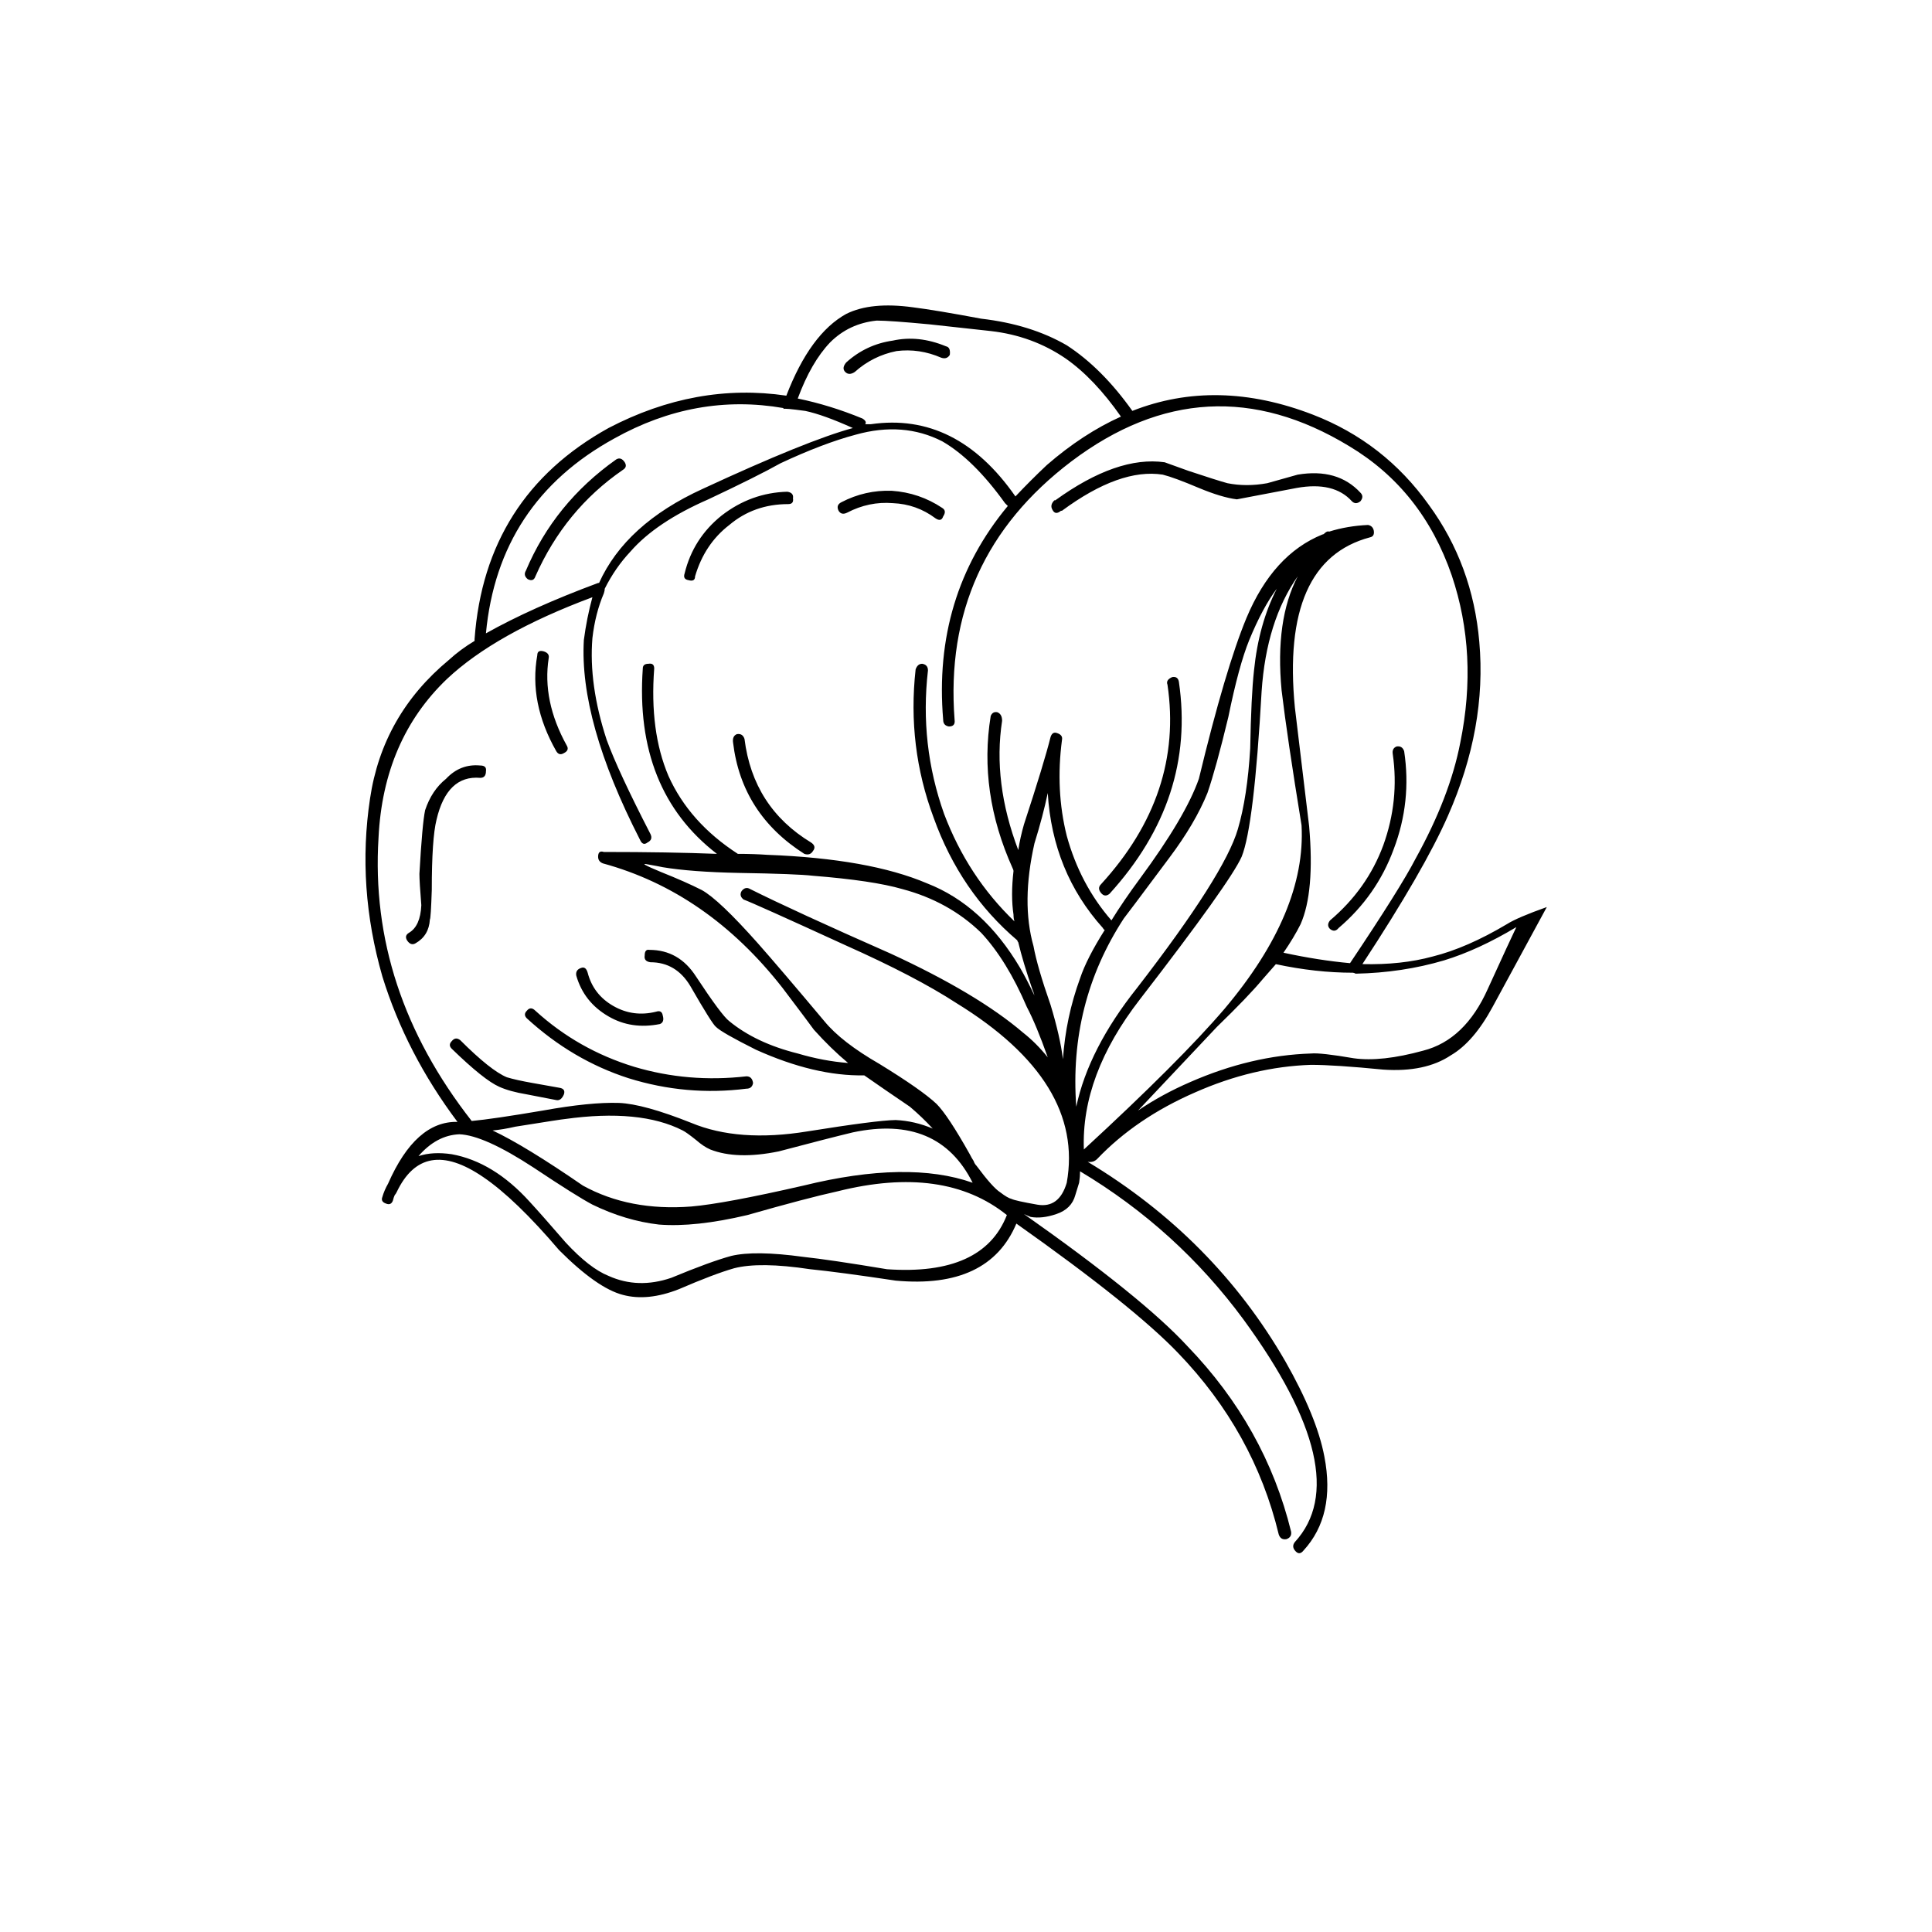 <?xml version="1.0" encoding="UTF-8"?>
<!-- Uploaded to: ICON Repo, www.svgrepo.com, Generator: ICON Repo Mixer Tools -->
<svg fill="#000000" width="800px" height="800px" version="1.1" viewBox="144 144 512 512" xmlns="http://www.w3.org/2000/svg">
 <path d="m368.26 227.19c-6.383 3.527-11.672 10.75-15.871 21.664-15.953-2.352-31.652 0.504-47.105 8.566-21.832 12.09-33.672 30.73-35.516 55.922v0.504c-2.519 1.512-4.789 3.191-6.805 5.039-11.754 9.738-18.723 22-20.906 36.777-2.352 15.617-1.262 31.32 3.273 47.105 4.199 13.602 10.832 26.449 19.902 38.543-7.391-0.168-13.52 5.289-18.391 16.371-0.672 1.176-1.176 2.352-1.512 3.527-0.336 0.84 0 1.43 1.008 1.766 0.84 0.336 1.43 0.082 1.766-0.758 0.168-0.672 0.336-1.176 0.504-1.512 0.168-0.168 0.336-0.418 0.504-0.754 4.699-9.91 12.34-11.254 22.922-4.031 5.711 3.863 12.426 10.328 20.152 19.395 6.719 6.719 12.344 10.664 16.879 11.84 4.363 1.176 9.32 0.672 14.859-1.512 6.215-2.684 11.086-4.531 14.613-5.539 4.531-1.176 11.25-1.094 20.152 0.25 5.035 0.504 12.594 1.512 22.672 3.023 16.457 1.512 27.121-3.527 31.988-15.113 20.656 14.609 34.934 26.027 42.824 34.258 13.438 13.938 22.336 29.977 26.703 48.113 0.336 1.008 1.008 1.43 2.016 1.262 1.008-0.336 1.426-1.008 1.258-2.016-4.531-18.473-13.684-34.848-27.457-49.121-7.891-8.566-22.336-20.238-43.328-35.016 0.336 0.168 0.926 0.418 1.766 0.754 2.008 0.359 4.273 0.105 6.801-0.754 2.703-0.902 4.383-2.582 5.039-5.039l1.008-3.273c0.168-1.043 0.25-2.051 0.25-3.023 17.129 10.242 31.574 23.344 43.328 39.297 19.984 27.375 24.52 47.023 13.602 58.945-0.672 0.84-0.586 1.68 0.254 2.519 0.672 0.672 1.344 0.586 2.016-0.25 5.707-6.215 7.555-14.527 5.539-24.941-1.34-7.051-4.785-15.449-10.328-25.191-12.594-21.828-30.059-39.465-52.395-52.898 1.008 0.168 1.848-0.082 2.519-0.754 6.887-7.223 15.535-13.102 25.945-17.637 10.246-4.531 20.488-6.969 30.734-7.305 4.195 0 10.578 0.422 19.145 1.262 7.387 0.504 13.352-0.758 17.883-3.781 4.031-2.348 7.727-6.633 11.086-12.844l14.359-26.453c-5.207 1.848-8.734 3.359-10.582 4.535-7.055 4.199-13.602 7.055-19.648 8.566-5.543 1.512-11.754 2.184-18.641 2.016 10.914-16.629 18.473-29.727 22.672-39.297 6.887-15.621 9.656-30.984 8.312-46.102-1.176-13.602-5.625-25.691-13.352-36.273-7.894-11.082-18.137-19.059-30.73-23.93-16.965-6.551-32.918-6.887-47.863-1.008-5.375-7.559-11.168-13.352-17.383-17.383-6.379-3.695-13.938-6.043-22.672-7.051-8.059-1.512-14.105-2.519-18.137-3.023-7.387-1.008-13.266-0.422-17.633 1.762m-4.281 7.559c3.359-3.359 7.473-5.289 12.344-5.793 2.352 0 7.051 0.336 14.105 1.004l16.121 1.766c7.391 0.84 14.023 3.273 19.902 7.305 5.039 3.527 9.906 8.648 14.609 15.367-6.719 3.023-13.266 7.305-19.648 12.848-2.856 2.688-5.625 5.457-8.312 8.312-10.414-14.949-23.176-21.328-38.289-19.145h-1.512c0.336-0.504 0.082-1.008-0.758-1.512-5.707-2.352-11.418-4.117-17.129-5.289 2.352-6.383 5.207-11.336 8.566-14.863m53.906 159.96c-2.184-7.723-2.098-16.793 0.254-27.203 1.512-4.871 2.688-9.32 3.527-13.352 0.84 13.938 5.707 25.863 14.609 35.77 0.168 0.336 0.336 0.504 0.504 0.504-3.191 5.039-5.375 9.32-6.551 12.848-2.519 6.887-4.031 14.023-4.535 21.41-0.504-4.027-1.594-8.816-3.273-14.355-2.352-6.719-3.863-11.926-4.535-15.621m23.934-7.305c0.168-0.168 4.195-5.539 12.09-16.121 4.535-6.047 7.894-11.754 10.074-17.129 1.512-4.367 3.359-11.086 5.543-20.152 1.848-9.07 3.695-15.871 5.543-20.406 2.352-5.707 4.785-10.242 7.305-13.602-3.191 6.215-5.207 13.434-6.047 21.664-0.504 4.535-0.84 11.418-1.008 20.656-0.504 8.566-1.594 15.703-3.273 21.41-2.352 8.062-11.25 22.086-26.703 42.07-8.562 10.746-13.938 21.242-16.121 31.488-1.344-18.305 2.856-34.93 12.598-49.879m46.098-90.684c-4.031 7.723-5.457 17.801-4.281 30.227 1.004 8.398 2.769 20.32 5.289 35.77 0.84 15.285-5.961 31.488-20.406 48.621-7.891 9.234-20.32 21.66-37.281 37.281-0.504-13.102 4.449-26.367 14.863-39.801 15.953-20.656 24.938-33.254 26.953-37.785 2.184-5.375 3.945-19.984 5.289-43.832 0.84-12.43 4.031-22.59 9.574-30.48m-159.46 149.38c1.344 1.176 2.606 2.016 3.777 2.519 4.703 1.848 10.75 2.016 18.141 0.504 8.898-2.352 15.449-4.031 19.648-5.039 15.113-3.191 25.691 1.258 31.738 13.352-11.418-4.031-26.367-3.781-44.84 0.754-13.938 3.191-23.848 5.039-29.723 5.543-10.918 0.84-20.488-1.008-28.719-5.543-10.242-7.051-18.219-11.922-23.93-14.609 1.848-0.168 3.863-0.504 6.043-1.008 8.398-1.344 12.766-2.016 13.102-2.016 13.266-1.848 23.68-0.84 31.234 3.023 0.672 0.336 1.848 1.176 3.527 2.519m-64.738 3.777c-3.359-0.504-6.297-0.336-8.816 0.504 3.191-3.695 6.801-5.625 10.832-5.793 4.367 0.168 10.914 3.106 19.648 8.816 7.555 5.039 12.762 8.312 15.617 9.824 5.879 2.856 11.754 4.617 17.633 5.289 6.383 0.504 14.191-0.336 23.426-2.519 10.582-3.019 18.559-5.121 23.934-6.297 18.809-4.703 33.754-2.602 44.84 6.297-4.199 10.75-14.781 15.535-31.742 14.359-10.074-1.68-17.465-2.769-22.168-3.273-8.562-1.176-14.945-1.262-19.145-0.254-3.695 1.008-8.984 2.941-15.871 5.797-5.875 2.012-11.418 1.844-16.625-0.504-3.359-1.344-7.137-4.285-11.336-8.816-4.363-5.039-7.555-8.652-9.57-10.832-6.383-7.055-13.27-11.254-20.656-12.598m107.06-190.69c8.398-2.352 16.039-1.762 22.922 1.762 5.543 3.191 11.086 8.652 16.629 16.375 0.168 0.168 0.418 0.422 0.754 0.758-13.266 15.953-18.977 34.844-17.129 56.676 0 1.008 0.504 1.598 1.512 1.766 1.176 0 1.68-0.59 1.512-1.766-2.184-28.379 8.145-51.219 30.984-68.516 23.848-17.969 48.363-19.312 73.555-4.031 12.93 7.727 22 19.145 27.207 34.258 4.703 13.941 5.457 28.719 2.266 44.336-1.848 9.574-5.793 19.816-11.84 30.734-2.688 5.203-8.48 14.441-17.379 27.707-5.543-0.504-11.422-1.426-17.637-2.769 1.848-2.688 3.359-5.207 4.535-7.559 2.519-5.711 3.277-14.359 2.269-25.945-1.68-14.105-2.941-24.602-3.781-31.488-2.519-25.863 4.117-40.895 19.902-45.09 0.84-0.168 1.176-0.758 1.008-1.766-0.168-0.84-0.672-1.344-1.512-1.512-3.695 0.168-7.137 0.758-10.328 1.766-0.336-0.168-0.758 0-1.262 0.504-0.168 0.168-0.336 0.25-0.504 0.25-8.73 3.527-15.449 10.918-20.152 22.168-3.691 8.902-7.891 23.094-12.594 42.574-2.352 6.715-7.559 15.531-15.617 26.449-2.856 3.863-5.375 7.555-7.559 11.082-5.543-6.379-9.488-13.855-11.84-22.418-2.016-8.062-2.434-16.543-1.258-25.441 0.168-0.84-0.254-1.43-1.262-1.766-0.84-0.336-1.426 0-1.762 1.008-1.176 4.703-3.527 12.426-7.055 23.176-0.672 2.352-1.176 4.617-1.512 6.801-4.531-11.922-5.961-23.344-4.281-34.258 0-1.176-0.418-1.934-1.258-2.269-0.84-0.168-1.43 0.168-1.766 1.008-2.184 13.438-0.25 26.871 5.797 40.305 0.168 0.336 0.25 0.59 0.25 0.758-0.504 4.367-0.504 8.227 0 11.586 0 0.672 0.082 1.262 0.25 1.766-8.227-7.894-14.441-17.383-18.641-28.465-4.363-12.262-5.793-24.941-4.281-38.039 0-1.008-0.504-1.594-1.512-1.762-0.84 0-1.426 0.504-1.762 1.508-1.512 13.605 0.082 26.703 4.785 39.301 4.703 13.098 12.09 23.93 22.168 32.492 0 0.168 0.082 0.336 0.25 0.504 0.84 3.527 2.102 7.727 3.781 12.598 0.168 0.336 0.336 0.84 0.504 1.512-1.344-2.856-2.606-5.293-3.781-7.305-6.547-11.086-14.777-18.559-24.684-22.422-10.246-4.367-24.352-6.883-42.32-7.555-2.352-0.168-4.957-0.254-7.809-0.254-8.566-5.543-14.695-12.426-18.391-20.656-3.359-7.894-4.617-17.383-3.777-28.465 0-1.008-0.504-1.426-1.512-1.258-1.008 0-1.512 0.418-1.512 1.258-1.512 21.496 5.039 37.871 19.648 49.121-8.398-0.336-18.391-0.504-29.977-0.504-1.008-0.336-1.512 0.086-1.512 1.262 0 0.84 0.418 1.426 1.258 1.762 18.473 5.039 34.344 16.039 47.613 33 4.699 6.215 7.473 9.906 8.312 11.082 3.019 3.359 6.043 6.297 9.066 8.816-4.367-0.336-8.816-1.176-13.352-2.519-7.387-1.844-13.434-4.699-18.137-8.562-1.344-1.008-4.281-4.953-8.816-11.84-3.023-4.703-7.137-7.055-12.344-7.055-0.84-0.168-1.258 0.336-1.258 1.512-0.168 1.008 0.336 1.598 1.512 1.766 4.535 0 8.059 2.098 10.578 6.297 3.863 6.719 6.129 10.328 6.801 10.832 1.008 1.008 4.535 3.023 10.582 6.047 10.41 4.699 19.984 6.969 28.715 6.801 3.359 2.352 7.391 5.121 12.094 8.312 2.184 1.848 4.199 3.777 6.047 5.793-3.203-1.359-6.481-2.113-9.824-2.266-3.324 0.043-11.137 1.051-23.43 3.019-12.125 1.973-22.371 1.215-30.73-2.266-8.387-3.344-14.77-5.106-19.145-5.289-5.039-0.168-11.758 0.504-20.152 2.016-8.902 1.512-15.199 2.434-18.895 2.769-18.137-23.176-26.367-48.199-24.688-75.066 0.84-17.297 6.887-31.32 18.137-42.07 8.566-8.059 21.414-15.281 38.543-21.664-1.008 3.695-1.762 7.477-2.266 11.336-0.84 14.277 4.113 31.91 14.859 52.902 0.504 1.176 1.176 1.426 2.016 0.754 1.008-0.504 1.262-1.258 0.758-2.266-5.711-11.086-9.574-19.398-11.59-24.938-3.191-9.742-4.449-18.727-3.777-26.957 0.504-4.363 1.512-8.312 3.023-11.84 0.168-0.504 0.25-0.922 0.25-1.258 1.848-3.695 4.117-6.969 6.801-9.824 4.535-5.207 11.422-9.824 20.656-13.855 8.566-4.031 14.949-7.219 19.148-9.57 7.555-3.527 14.188-6.047 19.898-7.559m-13.352-6.297c3.191 0.672 7.391 2.184 12.598 4.535-8.062 2.184-21.328 7.555-39.801 16.121-13.605 6.215-22.758 14.527-27.461 24.938h-0.25c-11.758 4.367-21.664 8.816-29.727 13.352 2.184-23.176 13.52-40.391 34.008-51.641 14.441-8.062 29.391-10.746 44.84-8.062v0.254c0.047-0.191 1.977-0.023 5.793 0.504m180.87 153.16c-4.035 9.031-9.746 14.488-17.129 16.375-7.387 2.027-13.516 2.699-18.387 2.016-5.879-1.008-9.656-1.43-11.336-1.262-10.582 0.336-21.246 2.856-31.992 7.559-5.039 2.184-9.656 4.703-13.855 7.559l20.906-22.168c5.543-5.375 9.574-9.574 12.094-12.598 1.176-1.34 2.352-2.684 3.527-4.027 7.051 1.512 13.852 2.266 20.402 2.266 0.168 0 0.422 0.086 0.758 0.254 8.227-0.168 16.035-1.344 23.426-3.527 6.047-1.848 12.426-4.789 19.145-8.816-1 2.066-3.519 7.523-7.559 16.371m-178.85-29.977c10.582 0.84 18.473 2.016 23.68 3.527 8.23 2.184 15.199 6.047 20.906 11.59 4.535 4.867 8.566 11.418 12.094 19.648 1.68 3.188 3.527 7.641 5.543 13.348-2.016-2.516-4.199-4.699-6.551-6.547-8.062-6.887-19.734-13.855-35.016-20.91-17.129-7.555-29.555-13.266-37.281-17.129-0.84-0.504-1.594-0.336-2.266 0.504-0.504 0.84-0.336 1.598 0.504 2.266 1.844 0.672 10.828 4.703 26.953 12.094 12.426 5.543 22.25 10.664 29.473 15.367 22.672 13.938 32.41 29.809 29.219 47.609-1.352 4.535-3.957 6.465-7.809 5.793-3.828-0.672-6.098-1.176-6.801-1.512-0.707-0.168-1.711-0.754-3.023-1.762-1.332-0.84-3.43-3.191-6.297-7.055-0.336-0.336-0.586-0.754-0.754-1.258-0.336-0.504-0.672-1.094-1.008-1.766-3.863-6.883-6.805-11.336-8.816-13.352-2.688-2.519-7.727-6.043-15.117-10.578-6.715-3.863-11.586-7.641-14.609-11.336-7.894-9.406-13.77-16.289-17.633-20.656-6.883-7.746-11.84-12.449-14.863-14.105-2.859-1.453-6.473-3.047-10.832-4.789-4.191-1.738-5.367-2.41-3.527-2.016 2.016 0.355 3.359 0.609 4.031 0.758 5.039 0.84 11.754 1.344 20.152 1.512 10.246 0.168 16.793 0.418 19.648 0.754m-50.379-107.56c0.84-0.504 1.008-1.176 0.504-2.016-0.672-1.008-1.43-1.258-2.269-0.754-10.914 7.723-18.891 17.547-23.93 29.473-0.504 0.84-0.336 1.594 0.504 2.266 1.008 0.504 1.68 0.254 2.016-0.754 5.203-11.758 12.93-21.16 23.176-28.215m-43.078 151.14c-0.84-0.672-1.594-0.59-2.266 0.25-0.672 0.672-0.672 1.344 0 2.016 5.711 5.543 9.906 8.902 12.594 10.078 1.848 0.84 4.281 1.508 7.305 2.012 1.68 0.336 4.285 0.84 7.809 1.512 0.84 0.168 1.512-0.336 2.016-1.512 0.336-1.008-0.082-1.594-1.258-1.762l-7.055-1.258c-2.856-0.504-5.121-1.008-6.801-1.512-2.856-1.176-6.969-4.453-12.344-9.824m75.824 12.848c1.008 0 1.594-0.504 1.762-1.512-0.168-1.176-0.754-1.766-1.762-1.766-10.246 1.176-20.152 0.336-29.727-2.519-9.906-3.023-18.641-7.977-26.195-14.859-0.84-0.84-1.598-0.84-2.269 0-0.672 0.672-0.672 1.34 0 2.012 8.062 7.391 17.047 12.68 26.957 15.871 10.242 3.191 20.652 4.113 31.234 2.773m-36.527-19.148c4.031 2.352 8.566 3.023 13.605 2.016 0.84-0.336 1.09-1.09 0.754-2.266-0.168-1.008-0.754-1.344-1.762-1.008-4.031 1.008-7.809 0.504-11.336-1.512-3.527-2.016-5.797-4.953-6.801-8.816-0.336-1.176-0.926-1.594-1.766-1.258-1.008 0.336-1.426 1.008-1.258 2.012 1.344 4.703 4.195 8.316 8.562 10.832m-34.008-63.227c1.008 0 1.512-0.586 1.512-1.762 0.168-1.008-0.336-1.512-1.512-1.512-3.523-0.336-6.547 0.84-9.066 3.527-2.519 2.012-4.367 4.785-5.543 8.312-0.504 2.352-1.008 7.977-1.512 16.875 0 1.344 0.168 4.117 0.504 8.312-0.168 3.695-1.258 6.133-3.273 7.309-0.84 0.504-1.008 1.172-0.504 2.012 0.672 1.008 1.426 1.262 2.266 0.758 2.352-1.344 3.613-3.441 3.781-6.297 0.168-0.168 0.336-2.773 0.504-7.809 0-9.07 0.418-15.285 1.258-18.641 1.848-7.894 5.711-11.59 11.586-11.086m18.141-31.738c0.168-0.84-0.254-1.43-1.262-1.766-1.176-0.336-1.762 0-1.762 1.008-1.512 8.398 0.168 16.879 5.035 25.441 0.504 0.84 1.176 1.008 2.016 0.504 1.008-0.504 1.262-1.176 0.758-2.016-4.367-7.891-5.961-15.617-4.785-23.172m207.06 69.523c-0.672 0.84-0.672 1.598 0 2.269 0.84 0.672 1.598 0.586 2.269-0.254 6.715-5.711 11.586-12.68 14.609-20.906 3.191-8.398 4.113-17.047 2.769-25.949-0.336-1.008-1.008-1.426-2.012-1.258-0.84 0.336-1.176 1.008-1.008 2.016 1.176 8.227 0.336 16.289-2.519 24.184-2.856 7.723-7.559 14.355-14.109 19.898m-60.707-7.305c0.672 0.84 1.426 0.926 2.266 0.254 15.281-16.797 21.414-35.52 18.391-56.176-0.168-1.008-0.758-1.43-1.766-1.262-1.176 0.504-1.594 1.176-1.258 2.016 2.856 19.312-3.023 36.945-17.633 52.902-0.672 0.672-0.672 1.426 0 2.266m-78.594-10.328c1.008 0.336 1.762 0.086 2.266-0.754 0.672-0.84 0.504-1.598-0.504-2.269-10.242-6.211-16.121-15.367-17.633-27.457-0.336-1.008-1.008-1.426-2.016-1.258-0.84 0.336-1.176 1.09-1.008 2.266 1.512 12.594 7.809 22.418 18.895 29.473m-4.285-92.699c1.008 0 1.43-0.504 1.262-1.512 0.168-1.008-0.336-1.598-1.512-1.766-6.383 0.168-12.176 2.269-17.383 6.297-5.035 4.031-8.312 9.156-9.824 15.367-0.336 1.008 0 1.598 1.008 1.766 1.176 0.336 1.766 0 1.766-1.008 1.68-5.711 4.699-10.246 9.066-13.605 4.367-3.691 9.574-5.539 15.617-5.539m40.809 1.008c-4.027-2.688-8.48-4.199-13.348-4.535-4.703-0.168-9.152 0.84-13.352 3.023-1.008 0.504-1.262 1.258-0.758 2.266 0.504 0.84 1.262 1.008 2.269 0.504 3.859-2.016 7.891-2.856 12.09-2.519 4.199 0.168 7.977 1.512 11.336 4.031 1.008 0.672 1.68 0.504 2.016-0.504 0.672-1.008 0.586-1.762-0.254-2.266m75.574-6.551c-1.848-0.504-5.293-1.598-10.328-3.273l-6.297-2.269c-8.398-1.176-18.055 2.184-28.973 10.078h-0.25c-0.84 0.84-1.008 1.68-0.504 2.519 0.504 1.008 1.258 1.09 2.266 0.25h0.254c10.242-7.559 19.145-10.746 26.703-9.57 2.012 0.5 5.203 1.676 9.57 3.523 4.031 1.68 7.391 2.688 10.078 3.023 7.051-1.344 12.34-2.352 15.867-3.023 6.551-1.176 11.422 0 14.613 3.527 0.672 0.672 1.426 0.672 2.266 0 0.672-0.84 0.672-1.594 0-2.266-4.031-4.367-9.574-5.961-16.625-4.785l-8.062 2.266c-3.695 0.672-7.219 0.672-10.578 0m-74.566-36.273c-4.867-2.016-9.57-2.519-14.105-1.512-4.703 0.672-8.816 2.602-12.344 5.793-0.84 1.008-0.922 1.848-0.25 2.519 0.672 0.672 1.512 0.672 2.519 0 3.188-2.856 6.883-4.703 11.082-5.543 4.031-0.504 7.977 0.086 11.84 1.766 1.008 0.336 1.762 0.082 2.266-0.758 0.168-1.344-0.168-2.098-1.008-2.266z"/>
</svg>